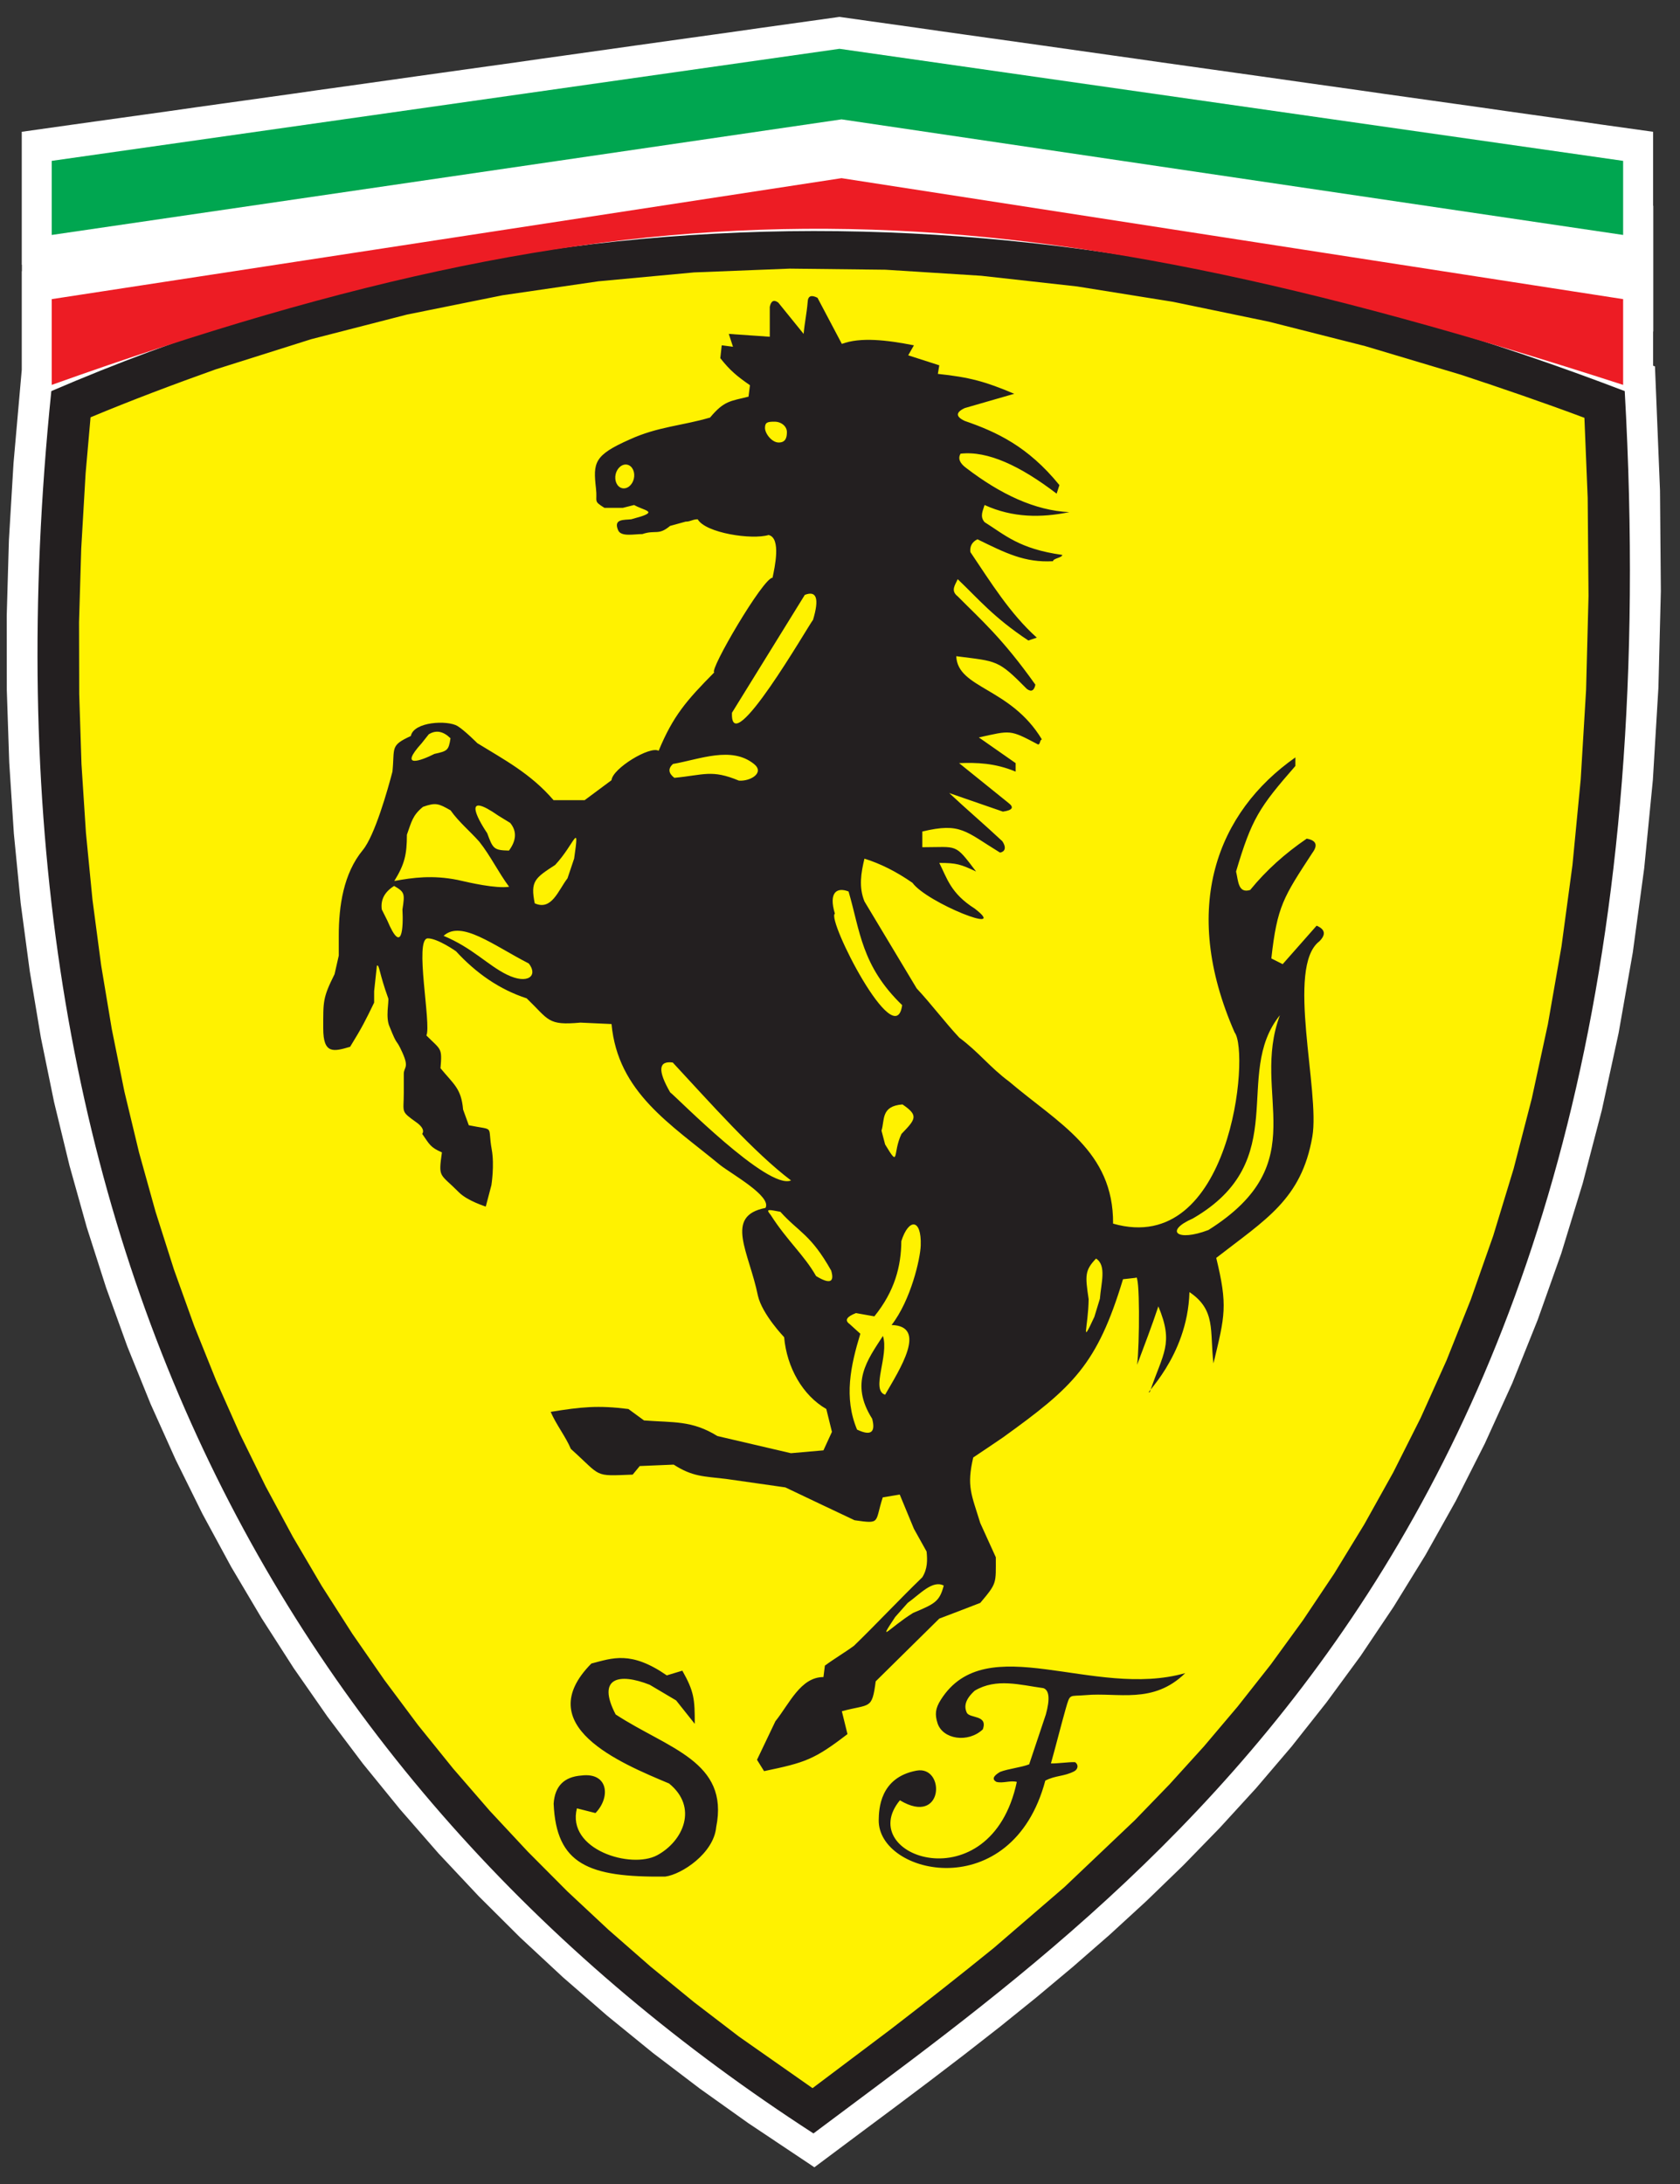 <svg width="20" height="26" viewBox="0 0 20 26" fill="none" xmlns="http://www.w3.org/2000/svg">
<rect x="0" y="0" width="20" height="26" fill="#333333" stroke="none"/>
<path fill-rule="evenodd" clip-rule="evenodd" d="M4.08 1.032L4.373 0.991L4.96 0.908L5.253 0.867L5.546 0.826L5.839 0.785L6.133 0.744L6.426 0.702L6.719 0.661L7.599 0.537L7.892 0.496L8.185 0.455L8.479 0.414L8.772 0.373L9.065 0.331L9.652 0.249L9.994 0.201L10.334 0.249L10.918 0.331L11.21 0.373L11.501 0.414L11.793 0.455L12.085 0.496L12.377 0.537L13.252 0.661L13.543 0.702L13.835 0.744L14.127 0.785L14.419 0.826L14.71 0.867L15.002 0.908L15.586 0.991L15.877 1.032L16.169 1.073L16.461 1.115L16.753 1.156L17.044 1.197L17.336 1.238L17.628 1.279L17.92 1.321L18.211 1.362L18.503 1.403L18.795 1.444L19.087 1.486L19.68 1.569V2.45L19.682 2.45V3.947L19.68 3.947V4.354L19.702 4.362L19.762 5.84L19.772 7.039L19.743 8.186L19.677 9.285L19.574 10.335L19.438 11.339L19.269 12.299L19.07 13.214L18.842 14.087L18.587 14.92L18.306 15.712L18.003 16.467L17.677 17.184L17.332 17.866L16.969 18.514L16.59 19.129L16.198 19.713L15.792 20.266L15.377 20.791L14.953 21.288L14.522 21.759L14.087 22.206L13.649 22.63L13.21 23.033L12.772 23.415L12.337 23.779L11.907 24.126L11.483 24.457L11.068 24.774L10.664 25.078L10.272 25.37L9.695 25.801L8.906 25.274L8.332 24.865L7.773 24.44L7.23 23.998L6.703 23.54L6.192 23.065L5.698 22.573L5.221 22.065L4.762 21.539L4.321 20.997L3.899 20.437L3.497 19.86L3.115 19.265L2.752 18.653L2.411 18.024L2.091 17.377L1.792 16.712L1.516 16.03L1.263 15.329L1.033 14.611L0.827 13.875L0.644 13.121L0.486 12.349L0.354 11.559L0.246 10.751L0.165 9.924L0.11 9.079L0.081 8.215L0.08 7.333L0.106 6.432L0.161 5.513L0.259 4.403V3.229L0.261 3.228V3.152L0.259 3.152V1.569L0.854 1.485L1.147 1.444L1.44 1.403L1.734 1.362L2.027 1.321L2.32 1.279L2.613 1.238L2.907 1.197L3.2 1.156L3.493 1.115L3.786 1.073L4.08 1.032Z" fill="white"/>
<path fill-rule="evenodd" clip-rule="evenodd" d="M0.611 4.656C6.855 1.969 13.098 2.266 19.342 4.656C20.105 18.147 13.642 22.425 9.684 25.398C3.443 21.359 -0.415 14.653 0.611 4.656Z" fill="#231F20"/>
<path fill-rule="evenodd" clip-rule="evenodd" d="M1.078 4.968C1.569 4.763 2.064 4.577 2.565 4.398L3.705 4.038L4.845 3.745L5.984 3.515L7.123 3.349L8.262 3.243L9.402 3.198L10.541 3.211L11.681 3.283L12.822 3.41L13.964 3.593L15.107 3.83L16.251 4.12L17.395 4.462C17.887 4.625 18.376 4.792 18.862 4.974L18.901 5.927L18.911 7.095L18.882 8.212L18.818 9.279L18.72 10.297L18.589 11.268L18.427 12.194L18.236 13.076L18.019 13.915L17.776 14.713L17.509 15.472L17.221 16.194L16.913 16.879L16.586 17.529L16.242 18.146L15.884 18.732L15.512 19.288L15.128 19.816L14.734 20.316L14.332 20.791L13.923 21.242L13.508 21.671L12.671 22.466L11.832 23.189C11.425 23.519 11.015 23.842 10.6 24.161C10.291 24.394 9.982 24.627 9.673 24.859L8.797 24.245L8.263 23.836L7.745 23.412L7.242 22.972L6.755 22.517L6.285 22.045L5.831 21.558L5.395 21.055L4.976 20.536L4.576 20L4.194 19.449L3.83 18.88L3.486 18.295L3.162 17.694L2.858 17.075L2.575 16.439L2.312 15.785L2.071 15.114L1.852 14.426L1.655 13.719L1.481 12.995L1.331 12.252L1.204 11.491L1.101 10.712L1.023 9.914L0.97 9.097L0.943 8.261L0.941 7.406L0.967 6.531L1.019 5.637L1.078 4.968ZM11.7 20.588C11.764 20.411 11.543 20.461 11.509 20.388C11.475 20.315 11.489 20.231 11.604 20.127C11.861 19.974 12.144 20.059 12.422 20.097C12.491 20.122 12.501 20.226 12.451 20.409L12.252 21.004C12.154 21.042 12.004 21.056 11.906 21.094C11.822 21.143 11.808 21.183 11.862 21.213C11.94 21.233 12.026 21.193 12.105 21.213C11.796 22.666 10.161 22.103 10.713 21.432C11.238 21.747 11.257 21.015 10.911 21.079C10.475 21.16 10.463 21.537 10.461 21.666C10.449 22.323 12.047 22.689 12.444 21.198C12.569 21.133 12.665 21.151 12.79 21.086C12.837 21.059 12.84 21.005 12.798 20.978C12.722 20.975 12.587 20.996 12.511 20.993C12.564 20.807 12.633 20.532 12.686 20.346C12.742 20.154 12.723 20.198 12.927 20.18C13.309 20.145 13.728 20.293 14.11 19.918C13.018 20.229 11.743 19.38 11.201 20.234C11.134 20.339 11.128 20.41 11.161 20.514C11.223 20.707 11.524 20.753 11.7 20.588ZM6.868 21.528C6.742 22.02 7.512 22.254 7.824 22.086C8.136 21.917 8.313 21.514 7.965 21.232C7.376 20.985 6.31 20.542 7.04 19.804C7.292 19.739 7.51 19.649 7.938 19.945C8 19.926 8.061 19.908 8.123 19.889C8.265 20.14 8.271 20.231 8.271 20.522C8.197 20.429 8.123 20.336 8.049 20.243C7.945 20.181 7.84 20.119 7.735 20.057C7.368 19.912 7.101 19.971 7.329 20.41C7.954 20.819 8.684 20.967 8.526 21.752C8.497 22.063 8.116 22.314 7.921 22.34C7.003 22.352 6.622 22.193 6.591 21.472C6.605 21.263 6.716 21.152 6.923 21.137C7.241 21.098 7.272 21.395 7.089 21.584C7.015 21.565 6.942 21.547 6.868 21.528ZM7.095 5.815C7.06 5.507 7.07 5.42 7.498 5.231C7.834 5.078 8.12 5.069 8.453 4.971C8.622 4.768 8.695 4.777 8.911 4.722C8.917 4.677 8.923 4.632 8.928 4.586C8.772 4.477 8.693 4.413 8.575 4.264C8.581 4.213 8.586 4.162 8.592 4.111C8.637 4.117 8.681 4.122 8.726 4.128C8.71 4.077 8.693 4.026 8.676 3.975C8.838 3.987 9.001 3.998 9.164 4.009C9.164 3.964 9.164 3.919 9.164 3.874C9.164 3.8 9.164 3.726 9.164 3.653C9.179 3.581 9.213 3.564 9.265 3.602C9.366 3.726 9.466 3.851 9.567 3.975C9.579 3.84 9.604 3.731 9.615 3.596C9.618 3.523 9.657 3.507 9.732 3.545C9.833 3.737 9.921 3.902 10.022 4.094C10.242 4.012 10.549 4.046 10.88 4.111C10.857 4.151 10.835 4.19 10.812 4.23C10.936 4.27 11.059 4.309 11.182 4.349C11.177 4.383 11.171 4.417 11.165 4.451C11.54 4.491 11.726 4.54 12.074 4.688C11.878 4.745 11.681 4.801 11.485 4.858C11.376 4.909 11.376 4.96 11.485 5.011C11.861 5.141 12.236 5.312 12.612 5.775C12.601 5.809 12.59 5.843 12.579 5.877C12.146 5.546 11.758 5.364 11.435 5.401C11.402 5.458 11.425 5.514 11.502 5.571C11.911 5.884 12.321 6.078 12.73 6.097C12.393 6.165 12.057 6.165 11.721 6.012C11.701 6.08 11.662 6.148 11.721 6.216C11.961 6.366 12.133 6.535 12.646 6.606C12.646 6.64 12.536 6.647 12.536 6.681C12.2 6.7 11.973 6.585 11.636 6.42C11.572 6.452 11.544 6.503 11.552 6.572C11.795 6.933 12.025 7.306 12.343 7.591C12.309 7.602 12.276 7.614 12.242 7.625C11.822 7.346 11.649 7.13 11.401 6.895C11.372 6.963 11.313 7.031 11.401 7.099C11.68 7.381 11.93 7.594 12.326 8.151C12.311 8.223 12.277 8.24 12.225 8.202C11.878 7.851 11.874 7.875 11.384 7.812C11.4 8.198 12.029 8.182 12.403 8.802C12.375 8.814 12.388 8.853 12.36 8.864C12.017 8.682 12.036 8.695 11.653 8.779C11.799 8.881 11.945 8.983 12.091 9.085C12.091 9.119 12.091 9.152 12.091 9.186C11.844 9.083 11.628 9.077 11.418 9.085C11.614 9.243 11.81 9.401 12.007 9.56C12.075 9.612 12.053 9.646 11.939 9.662C11.726 9.588 11.513 9.515 11.3 9.441C11.524 9.65 11.708 9.805 11.932 10.014C11.987 10.096 11.959 10.141 11.905 10.15C11.491 9.897 11.439 9.789 10.98 9.899C10.98 9.962 10.98 10.024 10.98 10.086C11.408 10.086 11.361 10.034 11.62 10.375C11.434 10.288 11.386 10.273 11.182 10.273C11.274 10.454 11.317 10.635 11.603 10.816C12.033 11.145 11.035 10.747 10.863 10.51C10.672 10.377 10.481 10.281 10.291 10.222C10.25 10.392 10.222 10.561 10.291 10.731C10.498 11.076 10.706 11.421 10.913 11.767C11.087 11.953 11.247 12.168 11.421 12.354C11.651 12.524 11.785 12.707 12.015 12.877C12.595 13.371 13.257 13.7 13.251 14.567C14.659 14.969 14.882 12.53 14.698 12.291C14.043 10.799 14.495 9.666 15.421 9.017C15.421 9.051 15.421 9.085 15.421 9.119C14.99 9.612 14.901 9.748 14.715 10.375C14.742 10.488 14.739 10.639 14.883 10.595C15.076 10.358 15.3 10.159 15.556 9.984C15.669 10.004 15.692 10.061 15.623 10.154C15.28 10.68 15.204 10.786 15.135 11.41C15.18 11.433 15.225 11.455 15.27 11.478C15.405 11.325 15.539 11.172 15.674 11.02C15.776 11.063 15.787 11.126 15.707 11.206C15.305 11.511 15.717 12.992 15.623 13.532C15.493 14.279 15.067 14.517 14.479 14.975C14.617 15.545 14.584 15.658 14.446 16.231C14.4 15.842 14.479 15.597 14.16 15.382C14.138 16.165 13.585 16.633 13.689 16.57C13.845 16.107 13.977 16 13.79 15.552C13.712 15.786 13.624 16.016 13.537 16.248C13.567 16.017 13.571 15.136 13.521 15.212C13.47 15.218 13.42 15.223 13.369 15.229C13.061 16.246 12.777 16.51 11.939 17.113C11.822 17.193 11.704 17.272 11.586 17.351C11.506 17.696 11.564 17.787 11.67 18.132C11.732 18.268 11.793 18.403 11.855 18.539C11.855 18.855 11.871 18.843 11.67 19.082C11.508 19.145 11.345 19.207 11.182 19.269C10.93 19.518 10.678 19.767 10.425 20.016C10.38 20.36 10.358 20.28 10.022 20.372C10.044 20.463 10.066 20.553 10.089 20.644C9.693 20.948 9.586 20.983 9.096 21.085C9.068 21.04 9.04 20.995 9.012 20.95C9.085 20.797 9.158 20.644 9.231 20.491C9.398 20.282 9.531 19.965 9.803 19.965C9.809 19.92 9.814 19.875 9.82 19.829C9.926 19.75 10.06 19.671 10.167 19.592C10.447 19.32 10.7 19.048 10.98 18.777C11.043 18.675 11.041 18.573 11.031 18.471C10.98 18.381 10.93 18.29 10.88 18.2C10.823 18.064 10.767 17.928 10.711 17.792C10.644 17.804 10.577 17.815 10.509 17.826C10.411 18.126 10.492 18.144 10.173 18.098C9.898 17.968 9.623 17.838 9.349 17.707C9.113 17.674 8.878 17.64 8.642 17.606C8.373 17.574 8.246 17.581 8.02 17.436C7.885 17.442 7.751 17.447 7.616 17.453C7.588 17.487 7.56 17.521 7.532 17.555C7.059 17.573 7.171 17.586 6.796 17.249C6.734 17.102 6.618 16.955 6.556 16.808C6.918 16.749 7.119 16.728 7.481 16.774C7.543 16.819 7.605 16.864 7.667 16.91C8.022 16.937 8.237 16.908 8.541 17.096C8.833 17.164 9.124 17.232 9.416 17.3C9.545 17.289 9.674 17.277 9.803 17.266C9.837 17.193 9.87 17.119 9.904 17.046C9.881 16.955 9.859 16.864 9.837 16.774C9.556 16.612 9.367 16.281 9.335 15.919C9.335 15.919 9.074 15.647 9.023 15.426C8.917 14.903 8.617 14.476 9.113 14.38C9.189 14.243 8.719 13.982 8.575 13.871C7.979 13.379 7.356 13.005 7.28 12.191C7.156 12.185 7.033 12.18 6.91 12.174C6.516 12.21 6.538 12.143 6.27 11.885C5.944 11.779 5.667 11.584 5.429 11.325C5.429 11.325 5.211 11.171 5.093 11.171C4.928 11.171 5.138 12.2 5.076 12.327C5.251 12.503 5.265 12.468 5.244 12.717C5.405 12.912 5.491 12.959 5.513 13.209C5.536 13.271 5.558 13.334 5.581 13.396C5.903 13.461 5.8 13.387 5.854 13.685C5.888 13.871 5.85 14.109 5.85 14.109C5.827 14.194 5.805 14.279 5.783 14.364C5.783 14.364 5.564 14.296 5.463 14.194C5.235 13.964 5.217 14.03 5.261 13.719C5.123 13.659 5.113 13.624 5.026 13.498C5.026 13.498 5.076 13.447 4.958 13.362C4.765 13.223 4.807 13.254 4.807 13.006C4.807 12.87 4.807 12.87 4.807 12.785C4.807 12.7 4.874 12.717 4.79 12.53C4.706 12.344 4.74 12.479 4.639 12.225C4.586 12.115 4.633 11.919 4.622 11.885C4.512 11.582 4.517 11.481 4.487 11.495C4.476 11.597 4.465 11.699 4.454 11.8C4.454 11.846 4.454 11.891 4.454 11.936C4.351 12.148 4.314 12.225 4.168 12.462C3.97 12.52 3.848 12.552 3.848 12.242C3.848 11.918 3.842 11.88 3.983 11.597C3.999 11.523 4.016 11.45 4.033 11.376C4.033 11.376 4.033 11.257 4.033 11.139C4.033 10.788 4.088 10.4 4.319 10.12C4.462 9.947 4.617 9.397 4.672 9.186C4.701 8.9 4.64 8.877 4.891 8.762C4.925 8.59 5.328 8.572 5.446 8.643C5.53 8.694 5.682 8.847 5.682 8.847C5.998 9.042 6.317 9.208 6.59 9.526C6.713 9.526 6.837 9.526 6.96 9.526C7.067 9.447 7.173 9.367 7.28 9.288C7.292 9.148 7.738 8.877 7.841 8.938C8.012 8.524 8.173 8.338 8.503 8.005C8.437 7.986 9.089 6.873 9.197 6.878C9.221 6.76 9.303 6.405 9.15 6.369C8.952 6.429 8.4 6.346 8.306 6.182C8.244 6.182 8.223 6.21 8.162 6.21C8.1 6.227 8.038 6.244 7.977 6.261C7.836 6.379 7.806 6.304 7.647 6.358C7.546 6.358 7.394 6.393 7.359 6.313C7.299 6.174 7.429 6.192 7.515 6.182C7.554 6.171 7.594 6.159 7.633 6.148C7.816 6.087 7.667 6.078 7.549 6.012C7.504 6.024 7.459 6.035 7.414 6.046C7.375 6.046 7.336 6.046 7.296 6.046C7.263 6.046 7.229 6.046 7.196 6.046C7.058 5.96 7.114 5.979 7.095 5.815ZM7.449 5.53C7.511 5.53 7.556 5.594 7.55 5.672C7.544 5.75 7.488 5.814 7.426 5.814C7.364 5.814 7.319 5.75 7.325 5.672C7.331 5.594 7.387 5.53 7.449 5.53ZM4.694 10.488C4.918 10.447 5.148 10.416 5.446 10.475C5.593 10.509 5.903 10.58 6.061 10.557C5.932 10.384 5.84 10.189 5.705 10.019C5.592 9.892 5.461 9.785 5.364 9.647C5.222 9.566 5.188 9.551 5.036 9.605C4.91 9.707 4.899 9.785 4.844 9.937C4.844 10.174 4.816 10.29 4.694 10.488ZM8.011 9.095C7.951 9.15 7.957 9.205 8.028 9.26C8.383 9.226 8.471 9.158 8.796 9.293C8.932 9.304 9.107 9.2 8.976 9.095C8.707 8.879 8.333 9.039 8.011 9.095ZM8.714 8.485C8.689 9.074 9.625 7.444 9.679 7.379C9.755 7.126 9.722 7.027 9.581 7.082C9.292 7.55 9.003 8.017 8.714 8.485ZM9.221 5.02C9.302 5.02 9.368 5.076 9.368 5.144C9.368 5.212 9.351 5.268 9.27 5.268C9.189 5.268 9.107 5.162 9.107 5.094C9.107 5.026 9.14 5.02 9.221 5.02ZM5.281 11.141C5.624 11.284 5.808 11.492 6.033 11.602C6.285 11.726 6.409 11.614 6.295 11.47C5.873 11.254 5.491 10.949 5.281 11.141ZM4.692 10.547C4.819 10.62 4.82 10.639 4.791 10.827C4.803 11.047 4.786 11.374 4.611 10.959C4.589 10.915 4.567 10.871 4.545 10.827C4.529 10.712 4.578 10.618 4.692 10.547ZM5.363 8.789C5.341 8.934 5.326 8.941 5.172 8.975C5.004 9.06 4.745 9.151 5.02 8.848C5.048 8.812 5.076 8.777 5.104 8.742C5.19 8.688 5.276 8.704 5.363 8.789ZM6.059 10.126C5.879 10.122 5.868 10.105 5.8 9.919C5.669 9.725 5.515 9.419 5.931 9.709C5.978 9.738 6.026 9.768 6.074 9.797C6.154 9.894 6.149 10.004 6.059 10.126ZM6.366 10.754C6.313 10.492 6.366 10.454 6.609 10.297C6.843 10.045 6.902 9.757 6.835 10.221C6.808 10.299 6.782 10.377 6.756 10.456C6.644 10.602 6.568 10.844 6.366 10.754ZM10.74 11.966C10.659 12.555 9.838 10.941 9.939 10.877C9.863 10.624 9.961 10.558 10.102 10.613C10.239 11.08 10.255 11.498 10.74 11.966ZM9.417 14.053C9.141 14.171 8.055 13.061 7.978 13.004C7.828 12.744 7.838 12.626 8.009 12.649C8.451 13.125 8.975 13.719 9.417 14.053ZM9.715 15.191C9.877 15.29 9.937 15.268 9.895 15.126C9.651 14.692 9.509 14.67 9.29 14.426C9.149 14.4 9.111 14.387 9.175 14.464C9.37 14.77 9.574 14.942 9.715 15.191ZM10.73 14.776C10.728 15.074 10.651 15.372 10.409 15.671C10.336 15.658 10.263 15.645 10.19 15.632C10.079 15.675 10.053 15.718 10.113 15.761C10.156 15.8 10.199 15.839 10.242 15.878C10.126 16.259 10.044 16.639 10.203 17.019C10.366 17.097 10.426 17.054 10.383 16.89C10.113 16.464 10.327 16.189 10.511 15.904C10.586 16.137 10.363 16.548 10.537 16.604C10.707 16.308 11.048 15.786 10.614 15.774C10.845 15.476 10.956 14.982 10.961 14.828C10.972 14.501 10.816 14.503 10.73 14.776ZM10.744 13.148C10.938 13.28 10.903 13.322 10.732 13.499C10.622 13.729 10.713 13.917 10.537 13.624C10.523 13.569 10.508 13.514 10.494 13.46C10.534 13.335 10.484 13.167 10.744 13.148ZM13.048 14.983C12.912 15.125 12.919 15.188 12.96 15.466C12.956 15.802 12.859 16.04 13.028 15.677C13.05 15.604 13.072 15.533 13.094 15.461C13.107 15.282 13.177 15.063 13.048 14.983ZM14.386 14.643C15.67 13.834 14.881 13.038 15.237 12.086C14.667 12.793 15.394 13.815 14.2 14.506C13.859 14.655 14.012 14.786 14.386 14.643ZM11.235 18.876C11.185 19.067 11.128 19.093 10.871 19.201C10.587 19.377 10.435 19.584 10.657 19.25C10.707 19.194 10.756 19.138 10.806 19.082C10.951 18.979 11.101 18.806 11.235 18.876Z" fill="#FFF200"/>
<path fill-rule="evenodd" clip-rule="evenodd" d="M0.618 2.8L10.02 1.39L19.325 2.8V3.605L10.02 2.095L0.618 3.605V2.8Z" fill="white"/>
<path fill-rule="evenodd" clip-rule="evenodd" d="M19.323 3.561C19.323 3.881 19.323 4.211 19.323 4.582C11.881 2.174 7.736 2.035 0.616 4.582C0.616 4.211 0.616 3.881 0.616 3.561L10.018 2.121L19.323 3.561Z" fill="#ED1C24"/>
<path fill-rule="evenodd" clip-rule="evenodd" d="M0.616 1.915C3.742 1.47 6.868 1.026 9.994 0.581C13.104 1.026 16.213 1.47 19.323 1.915C19.323 2.232 19.323 2.52 19.323 2.797L10.018 1.421L0.616 2.797C0.616 2.52 0.616 2.232 0.616 1.915Z" fill="#00A650"/>
</svg>
